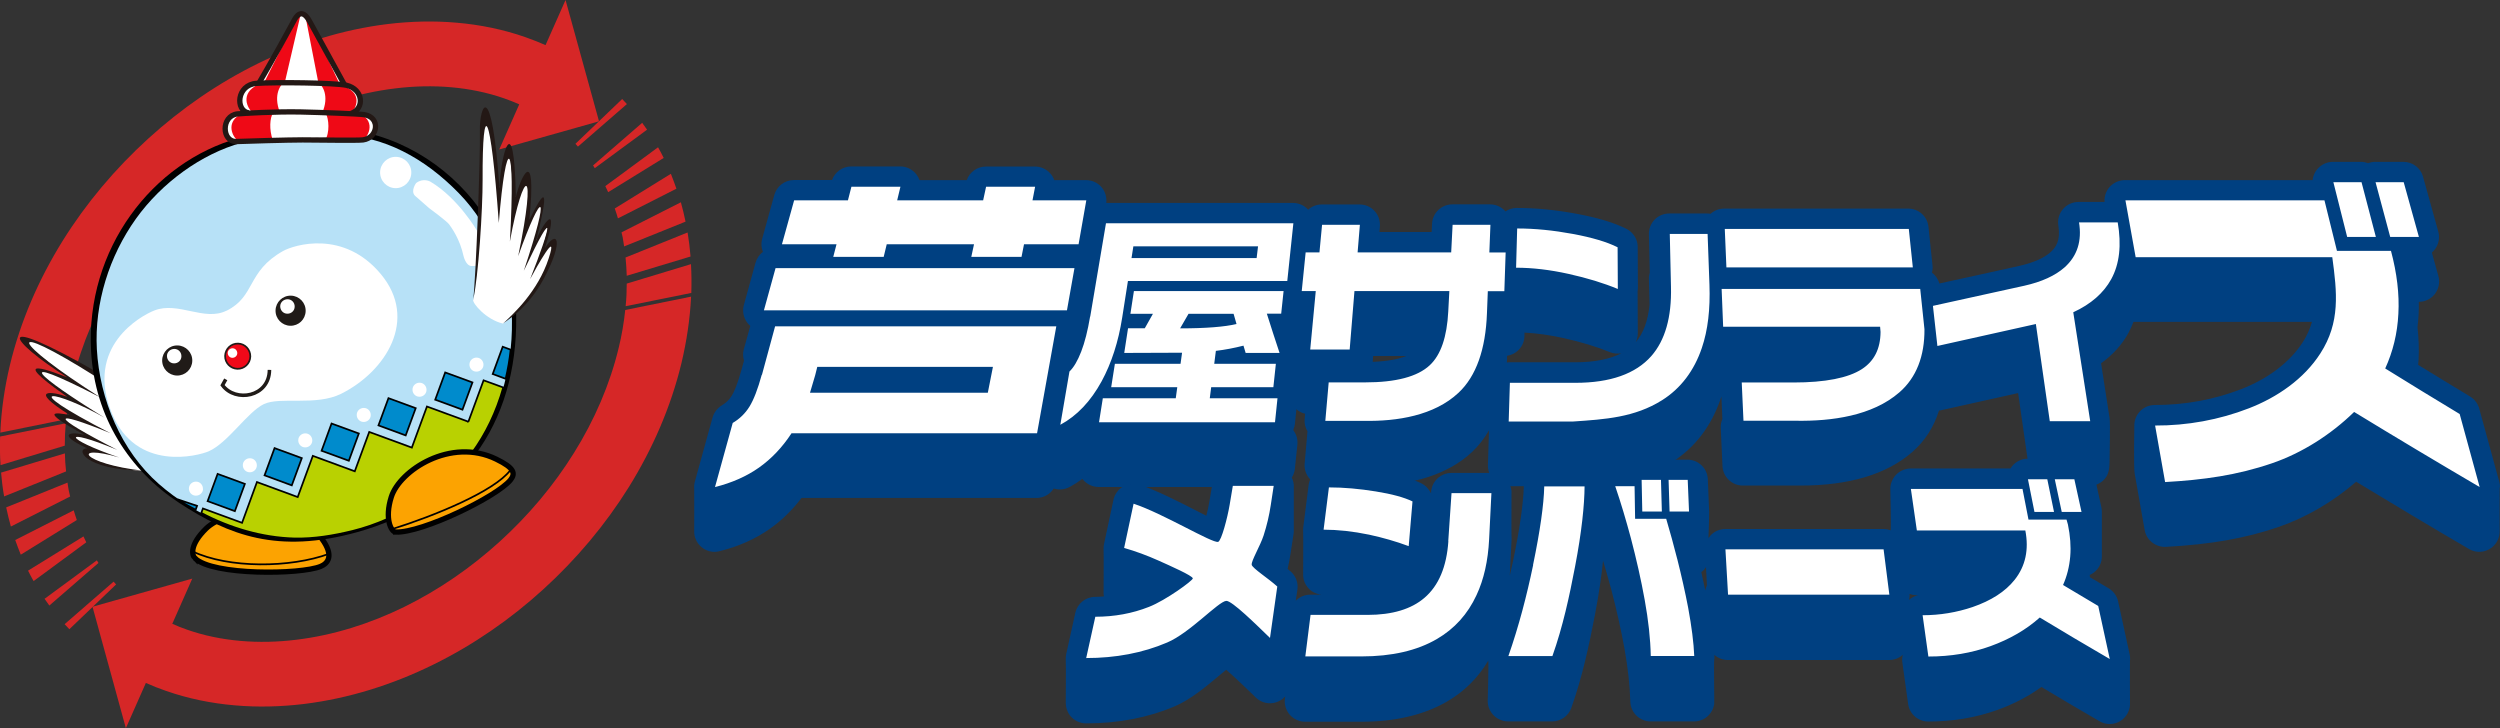 <?xml version="1.0" encoding="UTF-8"?><svg id="_イヤー_2" xmlns="http://www.w3.org/2000/svg" viewBox="0 0 230 67"><rect x="0" y="0" width="230" height="67" fill="#333333" stroke="none"/><defs><style>.cls-1{fill:#004081;}.cls-2{fill:#ef0916;}.cls-3,.cls-4{fill:#fff;}.cls-5{fill:#b7e1f7;}.cls-6{fill:#d62727;}.cls-7{fill:#231815;}.cls-8{fill:#201b18;}.cls-9,.cls-4{stroke:#231815;}.cls-9,.cls-10,.cls-11{fill:none;}.cls-9,.cls-12{stroke-width:.49px;}.cls-4,.cls-11{stroke-width:.33px;}.cls-13{fill:#008bcc;}.cls-13,.cls-14,.cls-15,.cls-10{stroke-width:.16px;}.cls-13,.cls-15,.cls-10,.cls-12{stroke:#000;}.cls-14{fill:#f00919;}.cls-14,.cls-11{stroke:#201b18;}.cls-15{fill:#b9d101;}.cls-12{fill:#fca301;}</style></defs><g id="Parts"><g><g><g><path class="cls-6" d="M6.45,45.67c-.04-.17-.08-.35-.12-.52-.05-.25-.08-.5-.12-.75l-5.64,2.28c.12,.59,.27,1.18,.43,1.76l5.45-2.76Z"/><path class="cls-6" d="M6.08,43.38c-.06-.55-.1-1.11-.11-1.67L.1,43.48c.06,.73,.15,1.46,.28,2.19l5.7-2.3Z"/><path class="cls-6" d="M6.05,38.94L.01,40.16c-.03,.88-.02,1.75,.04,2.63l5.91-1.79c0-.69,.03-1.38,.09-2.07Z"/><path class="cls-6" d="M7.07,47.85c-.1-.3-.2-.59-.29-.9l-5.38,2.73c.16,.45,.33,.9,.51,1.35l5.16-3.19Z"/><path class="cls-6" d="M9.06,51.79c-.05-.08-.1-.16-.15-.24l-4.81,3.54c.14,.21,.29,.41,.44,.62l4.52-3.92Z"/><path class="cls-6" d="M5.94,57.42c.14,.16,.29,.32,.44,.47l4.3-4.12c-.08-.08-.15-.18-.23-.26l-4.5,3.91Z"/><path class="cls-6" d="M6.09,38.58c.12-1.2,.33-2.4,.61-3.58,.81-3.38,2.24-6.66,4.11-9.67,1.87-3.01,4.19-5.76,6.83-8.16,2.64-2.4,5.59-4.44,8.76-6,3.17-1.55,6.56-2.63,9.99-3.04,3.42-.42,6.9-.16,9.99,.92,.47,.16,.94,.35,1.39,.55l-1.84,4.15,9.18-2.59L52.03,0l-1.84,4.15c-.61-.27-1.23-.51-1.85-.73-2.02-.71-4.19-1.15-6.31-1.33-2.13-.19-4.26-.13-6.35,.12-4.18,.51-8.19,1.79-11.9,3.61-3.71,1.82-7.12,4.18-10.15,6.94-3.03,2.76-5.7,5.92-7.88,9.42-2.17,3.5-3.86,7.34-4.84,11.42-.48,2.01-.79,4.09-.88,6.2l6.06-1.23Z"/><path class="cls-6" d="M7.94,49.9c-.09-.18-.17-.36-.26-.55l-5.1,3.15c.16,.33,.34,.65,.51,.96l4.85-3.57Z"/></g><g><path class="cls-3" d="M9,34.51s-4.95-3.09-6.28-3.25c-.54,.22-.28,.43-.08,.63,.19,.21,3.69,2.86,4.05,3.17-1.12-.39-2.8-1.07-3.24-.98,.16,.44,2.93,2.44,3.26,2.75-.73-.32-2.08-.65-2.23-.22,.39,.44,2.26,1.66,2.26,1.66-.37,.12-1.56-.07-1.56-.07,0,0,1.86,1.58,3.02,1.87-.44,.09-1.6,.03-1.6,.03l.06,.3,1.91,.98c-.47,.05-.64,.45-.64,.45l.75,.55s2.71,.94,4.54,.95c-.97-1.06-3.74-6.42-4.21-8.8Z"/><path class="cls-7" d="M9.01,34.28c-9.94-5.68-8.25-3-2.84,.43-.96-.36-6.03-2.41,.02,1.8-1.39-.53-3.71-.79,.22,1.67-1.26-.23-2.92-.51,1.35,1.83-1.16-.33-2.69-.13,.27,1.24-1.06-.06-.51,1.95,5.17,2.06-5.74-.64-6.7-2.53-2.23-1.22-5.18-1.76-5.39-2.87-.18-.7-6.38-3.26-6.07-3.75-.66-1.55-9.07-4.69-4.86-3.88-.5-1.41-6.23-3.82-8.87-6.22-.42-1.88-8.19-5.2-9.07-7.36-.35-1.87,.36,.11,.14-.4,.14-.4Z"/><path class="cls-12" d="M17.93,51.35c-.29-.29-.48-1.24,1.03-2.72,1.83-1.78,7.92-2.82,10.66,.95,1.12,1.54,.57,2.24-.12,2.53-1.83,.76-9.96,.86-11.57-.76Z"/><path class="cls-10" d="M17.7,50.72c3.31,1.59,9.02,1.54,12.57,.23"/><path d="M47.49,29.08c.13,10-5.22,17.29-14.67,19.89-7.25,2-11.76,.29-16.33-2.7-4.57-2.99-7.77-7.86-8.11-13.95-.52-9.41,5.67-17.43,13.59-19.62,1.11-.31,2.25-.33,3.42-.4,11.78-2.94,21.97,6.47,22.1,16.78Z"/><path class="cls-5" d="M27.09,49.55c1.81,.04,3.58-.26,5.35-.69,4.41-1.09,8.58-3.88,10.98-7.17,2.37-3.26,3.74-7.49,3.68-12.23-.05-4.06-1.88-8.61-4.89-11.69-3.12-3.2-6.87-5.28-11.2-5.39-1.51-.04-3.87-.03-5.38,.35l-.08,.02h-.09c-.18,.02-.35,.03-.53,.04-.95,.05-1.85,.1-2.69,.34-3.71,1.03-7.35,3.67-9.73,6.99-2.46,3.44-3.83,7.77-3.6,12.01,.26,4.62,2.24,9.36,5.7,12.39,3.28,2.88,7.91,4.93,12.49,5.04h0Z"/><rect class="cls-13" x="19.48" y="43.97" width="2.67" height="2.67" transform="translate(-28.89 49.23) rotate(-69.83)"/><rect class="cls-13" x="24.71" y="41.61" width="2.67" height="2.67" transform="translate(-23.24 52.58) rotate(-69.83)"/><rect class="cls-13" x="29.96" y="39.34" width="2.67" height="2.67" transform="translate(-17.66 56.07) rotate(-69.88)"/><rect class="cls-13" x="35.19" y="37.01" width="2.67" height="2.67" transform="translate(-12.06 59.4) rotate(-69.82)"/><rect class="cls-13" x="40.42" y="34.64" width="2.67" height="2.67" transform="translate(-6.39 62.81) rotate(-69.88)"/><path class="cls-13" d="M45.33,34.41l1.19,.44c.21-.87,.36-1.76,.46-2.68l-.73-.27-.92,2.51Z"/><path class="cls-13" d="M16.32,45.93c.5,.35,1.14,.67,1.68,.97l.13-.36-1.81-.61Z"/><path class="cls-15" d="M43.1,38.8l-3.82-1.4-1.39,3.78-3.92-1.44-1.33,3.62-3.86-1.42-1.39,3.79-3.75-1.38-1.37,3.75-3.6-1.32-.15,.41c2.62,1.39,5.6,2.27,8.56,2.35,1.81,.04,3.58-.26,5.35-.69,4.41-1.09,8.58-3.88,10.98-7.17,1.28-1.75,2.26-3.78,2.89-6.03l-1.81-.66-1.4,3.81Z"/><path class="cls-3" d="M18.68,44.97c0,.36-.31,.64-.67,.63-.36,0-.64-.31-.63-.66,0-.36,.31-.64,.66-.63,.36,0,.64,.31,.63,.67Z"/><path class="cls-3" d="M23.63,42.82c0,.36-.31,.64-.66,.63-.36,0-.64-.31-.63-.66,0-.36,.31-.64,.66-.63,.36,0,.64,.31,.63,.66Z"/><path class="cls-3" d="M28.73,40.53c0,.36-.31,.64-.66,.63-.36,0-.64-.31-.63-.66,0-.36,.31-.64,.66-.63,.36,0,.64,.31,.63,.66Z"/><path class="cls-3" d="M34.11,38.19c0,.36-.31,.64-.66,.63-.36,0-.64-.31-.63-.66,0-.36,.31-.64,.66-.63,.36,0,.64,.31,.63,.66Z"/><path class="cls-3" d="M39.24,35.87c0,.36-.31,.64-.66,.63-.36,0-.64-.31-.63-.66,0-.36,.31-.64,.66-.63,.36,0,.64,.31,.63,.67Z"/><path class="cls-3" d="M44.48,33.56c0,.36-.31,.64-.66,.63-.36,0-.64-.31-.63-.66,0-.36,.31-.64,.66-.63,.36,0,.64,.31,.63,.67Z"/><path class="cls-12" d="M36.4,48.95c-.41-.02-1.04-1.21-.4-3.23,.77-2.44,5.46-5.52,9.65-3.48,1.71,.83,1.78,1.33,1.31,1.92-1.25,1.53-8.11,4.88-10.56,4.79Z"/><path class="cls-10" d="M36.03,48.69c3.95-1.23,9.45-3.49,10.92-5.43"/><path class="cls-3" d="M20.84,28.58c-2.03,1.02-4.44-.87-6.63-.02-1.26,.49-6.42,3.33-3.93,9.43,2.24,5.48,7.98,3.94,8.92,3.53,1.77-.78,3.56-3.61,5.07-4.34,1.51-.72,4.79,.2,7.11-.95,4.11-2.05,7.14-6.83,3.66-11.01-3.41-4.1-7.95-2.71-9.01-2.12-3.35,1.89-2.5,4.15-5.19,5.49Z"/><path class="cls-8" d="M17.69,33.2c-.02,.77-.65,1.37-1.42,1.35-.76-.02-1.37-.65-1.35-1.42,.02-.76,.65-1.37,1.42-1.35,.76,.02,1.37,.65,1.35,1.42Z"/><path class="cls-3" d="M16.69,32.78c0,.37-.31,.66-.68,.65-.37,0-.65-.31-.65-.68,0-.37,.31-.65,.68-.65,.37,0,.66,.31,.65,.68Z"/><path class="cls-8" d="M28.12,28.62c-.02,.77-.65,1.37-1.42,1.35-.76-.02-1.37-.65-1.35-1.42,.02-.76,.65-1.37,1.42-1.35,.76,.02,1.37,.65,1.35,1.42Z"/><path class="cls-3" d="M27.11,28.21c0,.37-.31,.66-.68,.65-.37,0-.65-.31-.65-.68,0-.37,.31-.65,.68-.65,.37,0,.66,.31,.65,.68Z"/><path class="cls-14" d="M23.03,32.8c-.02,.64-.55,1.15-1.19,1.13-.64-.02-1.15-.55-1.13-1.19,.02-.64,.55-1.15,1.19-1.13,.64,.01,1.14,.55,1.13,1.19Z"/><path class="cls-3" d="M21.83,32.49c0,.24-.21,.43-.45,.43-.24,0-.43-.21-.43-.45,0-.24,.21-.43,.45-.43,.24,0,.43,.21,.43,.45Z"/><path class="cls-11" d="M20.77,34.9l-.3,.54c1.19,1.62,4.3,1.1,4.32-1.41"/><path class="cls-3" d="M43.53,27.59c-.07,.3,1.18,1.82,2.75,2.18,1.36-1.07,4.9-4.72,4.47-7.2-.25-.08-.98,.83-.98,.83l.74-2.66s-.73,.66-1.36,1.57c.31-1.03,.86-3.01,.58-3.41-.32,.13-1.19,1.9-1.29,1.79,.1-1.18,.59-3.7,.03-4-.54,.38-.9,1.8-.9,1.8l-.3-.76-.34-3.5-.32,.13-.49,2.45-.12,.71-.22-1.04-.84-5.12-.64,.06-.13,5.38-.14,5.78s-.17,3.6-.48,5Z"/><path class="cls-4" d="M23.54,8.09c.47-.66,3.3-5.8,3.48-6.16,.18-.36,.72-1.32,1.46,.04,.74,1.35,3.48,6.33,3.48,6.33l-8.42-.21Z"/><path class="cls-4" d="M22.88,10.46c-1.26-.22-1.1-2.65,.71-2.78,1.65-.12,7.27-.06,8.3,.18,1.5,.36,1.71,2.17,.41,2.66-1.3,.48-9.42-.06-9.42-.06Z"/><path class="cls-4" d="M27.68,10.3c1.76,.04,5.37,.17,5.84,.25,1.52,.25,1.2,2.4-.18,2.26-.56-.06-4.22,.07-5.48,.06-1.27,0-5.51,.12-6.07,.15-1.39,.07-1.47-2.36,.06-2.54,.47-.05,3.55-.23,5.83-.18Z"/><path class="cls-2" d="M27.67,1.28l-1.47,6.31c-.35,.08-1.1,1.11-.45,2.74-.51-.08-.63,.07-.63,.07-.29,.42-.38,1.5-.02,2.5-.58,.09-3.2,.05-3.2,.05-.51-.34-1.12-1.62,.12-2.37,1.12-.17,1.23-.21,1.23-.21-.46-.36-1.25-1.78,.54-2.61,.28-.1,.52-.18,.52-.18l3.01-6.04,.35-.27Z"/><path class="cls-2" d="M28.09,1.44l1.21,6.23c.34,.1,1.05,1.17,.32,2.76,.52-.05,.36,.03,.36,.03,.27,.44,.39,1.77-.1,2.49,.58,.12,3.33-.07,3.33-.07,.45,.1,1.41-1.43,.21-2.23-1.11-.22-1.3-.05-1.3-.05,.48-.33,1.44-1.88-.41-2.64-.28-.11-.45-.2-.45-.2l-2.76-5.86-.4-.46Z"/><path class="cls-9" d="M22.88,10.39c-1.26-.22-1.1-2.59,.71-2.72,1.65-.12,7.27-.06,8.3,.18,1.5,.36,1.71,2.11,.41,2.59"/><path class="cls-9" d="M27.68,10.3c1.76,.04,5.37,.17,5.84,.25,1.52,.25,1.25,2.14-.12,2.32-.56,.07-4.28,0-5.55,0-1.27,0-5.51,.12-6.07,.15-1.39,.07-1.47-2.36,.06-2.54,.47-.05,3.55-.23,5.83-.18Z"/><path class="cls-9" d="M23.82,7.65c.86-1.43,3.05-5.4,3.21-5.72,.18-.36,.72-1.32,1.46,.04,.6,1.09,2.49,4.54,3.2,5.83"/><path class="cls-3" d="M38.29,16.83s-.54,.72-.12,1.17l1.3,1.14s1.63,1.2,1.85,1.5c.22,.31,.98,1.32,1.33,2.93,0,0,.2,.85,.69,.9,0,0,.47,.03,.77-.09,.3-.12-.22-3.15-.22-3.15,0,0-1.75-3.02-4.3-4.52,0,0-.64-.37-1.29,.12Z"/><path class="cls-3" d="M37.84,15.91c-.02,.79-.68,1.42-1.47,1.4-.79-.02-1.42-.68-1.4-1.48,.02-.79,.68-1.42,1.47-1.4,.79,.02,1.42,.68,1.4,1.47Z"/><path class="cls-7" d="M43.53,27.59c.24-1.72,.68-13.32,.62-15.56-.06-2.24,1.07-5.13,1.8,5.27,.07-2.8,1.35-7.9,1.51,.82,.39-1.76,1.95-5.08,1.24,2.12,.95-1.94,2.18-4.25,.62,1.9,.55-1.53,2.26-3.85,.81,.69,1.07-1.72,1.84-.86-.07,2.75-1.53,2.89-3.58,3.99-3.78,4.18,.97-.88,3.21-2.97,4.19-5.96,.98-2.98-1.17,.88-1.7,1.88,1.98-5.01,2.43-7.13-.58-.77,2.53-7.57,1.71-7.59-.52-1.34,1.78-8.51,.49-8.26-.76-1.35,.55-9.63-.35-10.05-1.02-1.71-.74-10.43-1.52-11.65-1.49-3.95,.01,2.61-.38,8.94-.87,11Z"/></g><g><path class="cls-6" d="M57.52,28.53c-.12,1.16-.32,2.33-.6,3.47-.81,3.38-2.24,6.66-4.11,9.66-1.87,3.01-4.19,5.76-6.83,8.16-2.64,2.4-5.59,4.44-8.76,6-3.17,1.56-6.56,2.63-9.99,3.04-3.41,.42-6.9,.16-9.99-.92-.47-.16-.94-.35-1.39-.55l1.84-4.16-9.18,2.59,3.07,11.17,1.84-4.16c.61,.27,1.23,.52,1.85,.73,2.02,.71,4.19,1.15,6.31,1.33,2.13,.19,4.26,.13,6.35-.12,4.18-.51,8.19-1.79,11.9-3.61,3.71-1.82,7.12-4.18,10.15-6.94,3.03-2.76,5.7-5.92,7.88-9.42,2.17-3.5,3.86-7.34,4.84-11.42,.47-1.98,.78-4.02,.88-6.09l-6.07,1.23Z"/><path class="cls-6" d="M55.95,17.68l5.11-3.15h0c-.16-.34-.34-.66-.52-.98l-4.85,3.57c.09,.18,.18,.37,.26,.56Z"/><path class="cls-6" d="M57.56,28.17l6.04-1.22c.03-.88,.02-1.76-.03-2.65l-5.91,1.79c0,.69-.03,1.39-.1,2.08Z"/><path class="cls-6" d="M57.18,21.38c.03,.16,.08,.31,.11,.47,.05,.27,.09,.55,.13,.82l5.65-2.28c-.12-.6-.27-1.19-.43-1.78l-5.45,2.76Z"/><path class="cls-6" d="M63.25,21.39l-5.7,2.3c.06,.56,.09,1.12,.11,1.68l5.87-1.77c-.06-.74-.15-1.47-.27-2.21Z"/><path class="cls-6" d="M57.68,9.58c-.14-.16-.29-.32-.44-.47l-4.3,4.12c.08,.08,.15,.18,.23,.26l4.5-3.91Z"/><path class="cls-6" d="M54.56,15.22c.06,.08,.11,.17,.16,.25l4.81-3.54c-.15-.21-.3-.42-.45-.63l-4.52,3.92Z"/><path class="cls-6" d="M56.56,19.18c.11,.3,.2,.61,.29,.91l5.38-2.73c-.16-.46-.33-.92-.51-1.37l-5.16,3.19Z"/></g></g><path class="cls-1" d="M230,44.84c0-.18-.02-.36-.07-.53l-1.84-6.72c-.13-.46-.43-.86-.84-1.11-1.6-.96-3.19-1.94-4.78-2.91,.01-.17,.03-.33,.04-.5,.05-.95,.01-1.95-.1-2.97,.04-.37,.08-.74,.1-1.12,.02-.4,.03-.8,.02-1.21,.58,0,1.13-.27,1.49-.74,.35-.47,.47-1.07,.31-1.64l-.6-2.16c.1-.09,.2-.18,.28-.29,.35-.47,.47-1.07,.31-1.64l-1.4-5.04c-.22-.81-.96-1.37-1.81-1.37h-2.59c-.22,0-.44,.04-.65,.12-.2-.07-.42-.12-.65-.12h-2.59c-.58,0-1.12,.27-1.48,.72-.22,.28-.35,.61-.39,.96h-17.27c-.55,0-1.08,.25-1.44,.67-.31,.38-.47,.86-.43,1.34h-2.4c-.55,0-1.07,.24-1.43,.66-.36,.42-.51,.97-.42,1.52,.22,1.39-.24,2.01-.72,2.44-.62,.55-1.58,.97-2.87,1.26-2.45,.54-4.9,1.09-7.36,1.62-.11-.41-.36-.76-.68-1,.06-.22,.08-.45,.05-.67l-.37-3.54c-.1-.96-.9-1.68-1.86-1.68h-16.93c-.47,0-.91,.17-1.26,.48-.1-.02-.2-.03-.31-.03h-3.49c-.5,0-.99,.2-1.34,.56-.35,.36-.54,.85-.53,1.35l.08,3.53c-.05,.18-.09,.37-.08,.56l.06,2.4c-.15,1.49-.58,2.65-1.28,3.45,.13-.26,.2-.54,.2-.84l-.02-3.84s0-.02,0-.03c0-.07,.03-.15,.03-.22l-.02-3.84c0-.71-.41-1.35-1.04-1.67-1.14-.57-2.66-1.03-4.62-1.39-1.89-.35-3.72-.53-5.46-.53-.39,0-.75,.12-1.05,.32-.02-.03-.05-.05-.07-.08-.35-.37-.84-.57-1.35-.57h-3.46c-1,0-1.82,.78-1.87,1.78l-.04,.76h-4.8l.04-.51c.04-.52-.13-1.04-.49-1.42-.35-.39-.85-.6-1.38-.6h-3.48c-.48,0-.92,.18-1.25,.48h0c-.36-.4-.86-.62-1.39-.62h-17.18c.06-.51-.09-1.03-.42-1.43-.36-.43-.88-.67-1.44-.67h-2.93c-.07-.21-.18-.4-.32-.57-.36-.43-.89-.68-1.45-.68h-4.51c-.8,0-1.51,.51-1.77,1.25h-4.34c-.07-.19-.17-.37-.3-.54-.36-.45-.9-.72-1.47-.72h-4.51c-.8,0-1.51,.51-1.77,1.25h-3.5c-.84,0-1.58,.56-1.81,1.37l-1.12,4.04c-.11,.4-.08,.83,.07,1.2-.32,.24-.56,.59-.68,1l-1.07,3.88c-.16,.56-.04,1.17,.31,1.64,.08,.11,.18,.21,.28,.29l-.6,2.16c-.1,.34-.08,.7,.02,1.03l-.22,.81c-.39,1.42-.71,2.11-.91,2.43-.23,.37-.52,.65-.89,.87-.42,.25-.73,.65-.87,1.12l-1.63,5.9c-.06,.23-.08,.46-.06,.68,.01,.48,0,3.86,0,4.01,.02,.45,.21,.88,.53,1.21,.36,.37,.84,.57,1.34,.57,.15,0,.3-.02,.45-.06,1.79-.44,3.36-1.15,4.69-2.1,1.07-.76,2.02-1.7,2.86-2.8h21.62c.66,0,1.25-.34,1.58-.87,.48,.15,1.01,.11,1.47-.14,.41-.22,.8-.47,1.17-.75,.02,.03,.04,.06,.07,.09,.36,.42,.88,.66,1.43,.66h16.19c.96,0,1.76-.73,1.86-1.68l.23-2.21c.05-.47-.08-.94-.36-1.31v-.11c.07-.15,.11-.3,.13-.46l.14-1.38c.23,.2,.5,.34,.8,.41l-.04,.49c-.04,.4,.06,.79,.26,1.13l-.26,2.96c-.05,.52,.13,1.04,.48,1.43,.35,.39,.86,.61,1.38,.61h3.55c.15,0,.29,0,.44,0,4.08,0,7.38-1.07,9.54-3.09,.61-.57,1.13-1.24,1.57-2l-.1,3.21c-.01,.51,.18,1,.53,1.36,.35,.36,.84,.57,1.34,.57h5.93s.09,0,.13,0h.09c2.98-.21,6.05-.42,8.95-2.24,2.06-1.29,3.59-3.3,4.44-5.8,.02-.07,.04-.15,.07-.22l.09,2.08c-.11,.25-.16,.53-.15,.81l.16,3.52c.05,1,.87,1.79,1.87,1.79h4.81c.17,0,.33,0,.5,0,4.46,0,7.91-1.03,10.26-3.07,1.17-1.01,2-2.3,2.48-3.83,.06,0,.12-.02,.19-.03,2.36-.52,4.73-1.05,7.09-1.58l.99,6.93c.13,.92,.92,1.61,1.85,1.61h3.72c.55,0,1.07-.24,1.42-.66,.36-.42,.42-.96,.43-1.51,0-.78,.08-3.56,0-4.09-.26-1.67-.52-3.35-.78-5.02,1.07-.77,1.91-1.69,2.5-2.76,.18-.34,.34-.68,.48-1.05,.05,0,.1,0,.15,0h16.27c-.18,.64-.45,1.26-.85,1.88-1.17,1.82-3.18,3.35-5.66,4.31-2.5,.97-5.16,1.46-7.96,1.46h0c-.55,0-1.08,.24-1.43,.67-.29,.35-.45,.78-.44,1.23,0,.1-.07,3.85,.03,4.4l.92,5.2c.16,.94,1.03,1.6,1.95,1.55,4.18-.23,7.28-.78,10.34-1.82,2.52-.86,5.03-2.32,7.17-4.17,3.36,2.04,6.84,4.12,10.38,6.19,.66,.39,1.48,.33,2.09-.13,.47-.36,.73-.92,.73-1.49,0-.16-.01-3.53,0-4.06Zm-89.73-14.24c1.14,.06,2.35,.23,3.61,.51,1.6,.36,3.03,.79,4.24,1.29,.34,.14,.7,.16,1.05,.1-1.07,.54-2.48,.83-4.24,.83h-6.03c-.09,0-.18,0-.27,.02,0-.12,.02-.23,.02-.36v-.26c.89-.13,1.57-.88,1.6-1.79v-.33Zm-13.94,2.15h3.05c-.63,.26-1.6,.48-3.09,.54l.04-.54Z"/><path class="cls-3" d="M98.84,24.67h-27.49c-.43,1.55-.64,2.33-1.07,3.88h27.88c.27-1.55,.41-2.33,.69-3.88Zm-22.16-1.04h4.62c.11-.46,.17-.7,.28-1.16h8.03c-.1,.46-.15,.7-.25,1.16h4.62c.09-.46,.14-.7,.23-1.16h5.02c.29-1.61,.43-2.42,.71-4.04h-4.95c.1-.5,.15-.75,.24-1.25h-4.51c-.11,.5-.16,.75-.27,1.25h-7.91c.12-.5,.18-.75,.3-1.25h-4.51c-.13,.5-.2,.75-.32,1.25h-4.95c-.45,1.61-.67,2.42-1.12,4.04h5.02c-.12,.46-.18,.7-.3,1.16Zm-6.6,10.85c-.36,1.32-.74,2.3-1.13,2.93-.39,.63-.91,1.13-1.54,1.5-.65,2.36-.98,3.54-1.63,5.9,1.56-.39,2.91-.99,4.06-1.8,1.14-.81,2.14-1.86,2.98-3.15h22.59c.59-3.28,1.18-6.56,1.77-9.84h-25.87c-.49,1.78-.73,2.68-1.21,4.46Zm4.92,.03c.08-.31,.12-.46,.19-.76h16.16c-.19,.95-.28,1.43-.47,2.38h-16.36c.19-.65,.29-.97,.48-1.62Zm28.99-5.64h2.08c-.3,.53-.45,.8-.75,1.33h-1.54c-.14,.91-.21,1.36-.35,2.27,2.13,0,3.19-.01,5.32-.02-.06,.41-.08,.61-.14,1.02h-6.04c-.14,.86-.2,1.29-.34,2.15h6.08c-.06,.41-.08,.61-.14,1.02h-6.71c-.14,.88-.21,1.32-.35,2.21h16.19c.09-.88,.14-1.33,.23-2.21h-6.23c.05-.41,.08-.61,.13-1.02h5.72c.09-.86,.14-1.29,.23-2.15h-5.67c.06-.48,.09-.71,.15-1.19,.83-.1,1.68-.26,2.54-.48,.08,.27,.12,.4,.2,.67h3.12c-.48-1.44-.71-2.16-1.17-3.61h1.32c.09-.83,.13-1.25,.22-2.08h-13.77c-.13,.83-.2,1.25-.32,2.08Zm5.35,0h4.15c.11,.38,.16,.56,.27,.94-1.09,.26-2.82,.4-5.19,.4,.31-.53,.47-.8,.77-1.33Zm-9.05,.25c-.22,1.31-.49,2.38-.82,3.23-.33,.85-.69,1.46-1.08,1.83-.34,1.96-.51,2.94-.84,4.9,1.54-.83,2.8-2.17,3.8-4,.91-1.68,1.54-3.63,1.89-5.85,.21-1.35,.32-2.03,.53-3.38h14.66c.22-2.13,.33-3.19,.56-5.31h-17.24c-.48,2.86-.96,5.72-1.45,8.59Zm3.98-6.46h11.47c-.05,.43-.08,.65-.13,1.08h-11.51c.07-.43,.1-.65,.17-1.08Zm32.83-1.98h-3.46c-.05,1.02-.08,1.53-.13,2.54-2.87,0-5.74,0-8.61,0,.08-1.02,.13-1.52,.21-2.54h-3.48c-.1,1.02-.15,1.53-.24,2.54h-1.27c-.14,1.42-.21,2.14-.36,3.56h1.29c-.2,2.15-.31,3.23-.51,5.38h3.63c.18-2.15,.27-3.23,.44-5.38h8.73c-.04,.75-.06,1.13-.1,1.88-.12,2.33-.68,3.99-1.7,4.94-1.13,1.06-3.13,1.58-5.95,1.58h-3.35c-.12,1.42-.19,2.13-.31,3.54h3.59c3.01,.05,6.42-.48,8.66-2.58,1.64-1.53,2.5-4.02,2.62-7.31,.03-.82,.05-1.23,.08-2.04h1.52c.05-1.43,.07-2.14,.12-3.56h-1.5c.04-1.02,.06-1.53,.1-2.54Zm11.74,5.9c0-1.53-.01-2.3-.02-3.83-.97-.49-2.35-.9-4.13-1.23-1.78-.33-3.48-.5-5.11-.5-.04,1.44-.06,2.16-.1,3.61,1.51,0,3.12,.19,4.83,.57,1.71,.38,3.22,.84,4.54,1.39Zm8.27-5.06h-3.49c.05,1.94,.07,2.91,.11,4.86,.07,2.81-.54,4.93-1.81,6.38-1.44,1.63-3.77,2.46-6.98,2.46h-6.03c-.04,1.43-.06,2.14-.11,3.56h5.93c2.94-.2,5.65-.37,8.18-1.96,1.72-1.08,2.96-2.73,3.66-4.81,.56-1.64,.78-3.58,.7-5.81-.07-1.87-.1-2.8-.17-4.67Zm1.28,5.06c.06,1.39,.08,2.09,.14,3.48h14.44l.04,.48c-.01,1.56-.59,2.69-1.72,3.42-1.25,.81-3.36,1.23-6.29,1.23h-4.76c.06,1.41,.1,2.11,.16,3.52h4.84c3.26,.05,7-.44,9.5-2.61,1.57-1.36,2.33-3.35,2.31-5.81-.16-1.48-.24-2.23-.39-3.71h-18.27Zm17.59-1.98c-.15-1.42-.22-2.13-.37-3.54h-16.93c.06,1.42,.09,2.13,.15,3.54h17.15Zm15.29-4.15c.28,1.72-.16,3.1-1.33,4.15-.86,.76-2.1,1.33-3.71,1.69-2.8,.62-5.6,1.24-8.4,1.85,.16,1.48,.24,2.21,.41,3.69,3.02-.67,6.04-1.34,9.06-2.02,.43,2.98,.85,5.96,1.28,8.94h3.72c-.52-3.34-1.04-6.68-1.56-10.02,1.63-.75,2.79-1.77,3.49-3.04,.77-1.4,.96-3.15,.6-5.23h-3.54Zm31.27,1.35c-.56-2.02-.84-3.03-1.4-5.04h-2.59c.54,2.02,.81,3.03,1.35,5.04h2.64Zm-3.96,0c-.53-2.02-.79-3.03-1.32-5.04h-2.59c.51,2.02,.76,3.03,1.27,5.04h2.64Zm7.71,16.29c-2.29-1.38-4.58-2.78-6.85-4.19,.71-1.55,1.12-3.22,1.21-5.03,.1-1.8-.13-3.73-.68-5.79h-4.97c-.46-1.86-.69-2.79-1.15-4.65h-18.31c.38,2.09,.56,3.14,.94,5.23h18.09c.44,3.24,.75,6-1.1,8.86-1.51,2.35-3.96,4.03-6.56,5.04-2.75,1.07-5.69,1.6-8.64,1.59,.37,2.08,.55,3.12,.92,5.2,3.52-.2,6.6-.62,9.84-1.73,2.75-.94,5.41-2.63,7.55-4.72,3.83,2.34,7.68,4.64,11.55,6.91-.74-2.69-1.11-4.03-1.84-6.72Z"/><path class="cls-1" d="M195.97,60.69c0-.16,0-.32-.04-.48l-1.06-4.87c-.11-.51-.43-.95-.88-1.22-.69-.41-1.2-.71-1.72-1.02,0-.07,0-.13-.02-.2,.27-.12,.52-.3,.71-.54,.26-.32,.4-.71,.41-1.11,0-.16,0-3.72,0-4.14,0-.14-.01-.28-.04-.42l-.66-3.02c-.19-.86-.95-1.47-1.83-1.47h-1.8c-.12,0-.24,.01-.35,.03-.11-.02-.23-.03-.35-.03h-1.78c-.56,0-1.09,.25-1.45,.69-.05,.07-.1,.13-.15,.21h-9.17c-.54,0-1.06,.24-1.42,.65-.29,.34-.45,.76-.46,1.2,0,.1,.08,3.53,.03,3.84-.21-.08-.43-.12-.66-.12h-14.55c-.52,0-1.01,.21-1.36,.59-.07,.08-.13,.16-.19,.25,0,0,.08-2.22,.06-2.51l-.12-2.91c-.04-1.01-.87-1.8-1.87-1.8h-1.76c-.12,0-.23,.01-.35,.03-.11-.02-.23-.03-.35-.03h-1.78c-.5,0-.99,.2-1.34,.56l-.02,.03h-1.06c-.55,0-1.06,.24-1.42,.65-.02-.03-.05-.05-.07-.08-.35-.36-.83-.55-1.33-.55h-3.71c-1.02,0-1.85,.81-1.87,1.83-.04,1.58-.38,3.97-.99,6.89-.1,.46-.2,.9-.3,1.34l.17-3.39c0-.11,0-.21-.01-.32-.02-.18,.01-3.99,0-4.09-.05-.4-.22-.78-.5-1.07-.35-.37-.84-.58-1.36-.58h-3.67c-.98,0-1.8,.76-1.87,1.75v.14c-.19-.4-.5-.74-.91-.94-.94-.45-2.21-.81-3.9-1.08-1.58-.26-3.13-.39-4.6-.39-.94,0-1.74,.71-1.86,1.65l-.49,3.88c-.01,.1-.02,.2-.01,.3,.02,.37,0,4.06,0,4.19,.03,.4,.19,.77,.46,1.08,.32,.37,.78,.58,1.26,.62h-1.07c-.52,0-.99,.21-1.33,.56l.15-1.02c.09-.61-.13-1.23-.59-1.65-.1-.09-.21-.18-.31-.26,.11-.49,.21-.98,.28-1.47l.27-1.76c.02-.11,.02-.21,.02-.32,0-.43,0-3.99,0-4.1-.01-.43-.17-.84-.45-1.17-.36-.41-.87-.65-1.42-.65h-3.76c-.91,0-1.69,.66-1.85,1.56l-.29,1.73c-.07,.42-.17,.87-.28,1.29-.34-.17-.69-.35-1-.51-1.68-.86-3.59-1.83-5.12-2.34-.51-.17-1.06-.11-1.52,.15-.46,.27-.79,.71-.9,1.23l-.87,4.07c-.03,.16-.05,.32-.04,.48,.02,.47,0,3.85,0,3.97,0,.12,0,.25,.03,.37-.27,.02-.53,.04-.8,.04-.88,0-1.64,.61-1.83,1.47l-.84,3.8c-.04,.18-.05,.36-.04,.53,.03,.38,0,3.83,0,3.96,0,.42,.14,.84,.41,1.18,.36,.44,.89,.7,1.46,.7,2.97,0,5.73-.53,8.18-1.58,1.43-.61,2.88-1.82,4.04-2.8,.21-.17,.45-.38,.67-.55,.79,.67,1.98,1.83,2.51,2.34l.21,.21c.51,.49,1.24,.66,1.91,.43,.31-.11,.58-.29,.8-.53l-.03,.21c-.07,.53,.1,1.07,.45,1.48,.36,.4,.87,.64,1.41,.64h5.16c3.13,0,5.78-.63,7.9-1.86,1.58-.92,2.85-2.18,3.79-3.76,.05,.25-.05,3.54-.05,3.76,0,.37,.13,.73,.35,1.04,.35,.49,.92,.79,1.53,.79h4.05c.79,0,1.5-.5,1.76-1.24,1.01-2.83,1.64-5.78,2.17-8.54,.39-2.04,.62-3.7,.75-5.01,.25,.83,.49,1.68,.73,2.55,.5,1.9,.92,3.76,1.24,5.52,.32,1.8,.5,3.44,.54,4.88,.02,1.02,.85,1.84,1.87,1.84h4c.51,0,1-.21,1.35-.58,.27-.29,.45-.65,.5-1.03,.02-.11-.05-3.8,0-4.06,.02-.12,.03-.25,.02-.37,0-.03,0-.06,0-.08,.33,.29,.76,.47,1.24,.47h14.84c.46,0,.91-.17,1.25-.48-.06,.24-.08,.49-.04,.73l.53,3.8c.13,.93,.92,1.61,1.85,1.61,2.26,0,4.4-.36,6.37-1.07,1.5-.54,2.86-1.25,4.04-2.11,1.9,1.14,3.15,1.88,5.34,3.15,.29,.17,.62,.26,.94,.26,.39,0,.78-.12,1.1-.36,.47-.34,.75-.88,.77-1.44,0-.16-.02-3.62,0-4.09Zm-20.29-6.05c.21,.08,.43,.12,.66,.12h.13c-.31,.07-.6,.21-.84,.43,.05-.18,.06-.36,.05-.55Zm-19.16-2c.07-.06,.14-.12,.21-.18,.08-.09,.16-.18,.22-.29l.09,1.68c-.07,.15-.13,.31-.15,.47-.11-.54-.24-1.1-.37-1.68Z"/><path class="cls-3" d="M115.16,51.95c-.07-.31,.79-1.75,1.09-2.68,.3-.93,.52-1.86,.66-2.8,.11-.71,.16-1.06,.27-1.77h-3.76c-.12,.69-.18,1.04-.29,1.73-.2,1.2-.76,3.33-1.06,3.42-.52,.16-5.08-2.62-7.78-3.51-.35,1.63-.52,2.44-.87,4.07,1.05,.3,2.11,.69,3.18,1.17,1.07,.48,3.11,1.38,3.14,1.63,.02,.19-2.49,2.02-4.03,2.62-1.54,.61-3.19,.91-4.94,.91-.33,1.52-.5,2.28-.84,3.8,2.7,0,5.21-.47,7.45-1.43,2.1-.89,4.69-3.76,5.43-3.83,.51-.05,2.79,2.21,4.03,3.41,.27-1.89,.4-2.84,.67-4.73-.82-.75-2.28-1.67-2.36-2.01Zm14.44-1.7c.14-1.65,.21-2.47,.35-4.12-.76-.37-1.89-.68-3.39-.92-1.49-.24-2.92-.37-4.3-.37-.19,1.55-.29,2.33-.49,3.89,1.29,0,2.7,.15,4.19,.46,1.25,.27,2.47,.62,3.63,1.05Zm3.65-.46c-.16,2.35-.89,4.09-2.2,5.21-1.21,1.04-2.96,1.57-5.23,1.57h-5.25c-.19,1.53-.29,2.29-.48,3.82h5.16c2.79,0,5.12-.53,6.96-1.61,1.61-.94,2.82-2.28,3.63-4.03,.68-1.45,1.06-3.16,1.16-5.14,.09-1.7,.13-2.55,.21-4.24h-3.67c-.12,1.77-.18,2.65-.3,4.42Zm22.14-2.73c-.05-1.16-.07-1.74-.12-2.91h-1.76c.04,1.16,.06,1.74,.09,2.91h1.79Zm-2.5,0c-.03-1.16-.05-1.74-.08-2.91h-1.78c.02,1.16,.03,1.74,.06,2.91h1.8Zm-11.84,4.92c-.59,2.83-1.32,5.64-2.28,8.38h4.05c.96-2.7,1.56-5.48,2.09-8.26,.61-3.18,.86-5.67,.87-7.35h-3.71c-.04,1.68-.38,4.09-1.03,7.22Zm13.25-.57c-.31-1.23-.65-2.46-1.01-3.68h-2.86c-.02-1.2-.03-1.8-.05-3h-1.78c.53,1.55,1,3.14,1.44,4.78,.5,1.9,.93,3.79,1.27,5.67,.34,1.88,.53,3.6,.56,5.17h4c-.05-1.22-.24-2.71-.56-4.44-.27-1.41-.61-2.92-1.01-4.51Zm4.44-.87c.09,1.67,.14,2.5,.24,4.17h14.84c-.21-1.67-.32-2.5-.53-4.17-4.85,0-9.7,0-14.55,0Zm32.76-3.44c-.27-1.21-.4-1.81-.66-3.01h-1.8c.25,1.21,.38,1.81,.64,3.01h1.82Zm1.54,8.65c-1.3-.77-1.95-1.16-3.24-1.93,.36-.81,.58-1.68,.66-2.62,.08-.94,0-1.92-.21-2.94-.05-.19-.08-.28-.13-.46h-3.5c-.22-1.13-.33-1.69-.55-2.82h-10.27c.22,1.53,.33,2.29,.55,3.82h9.98c.34,1.76,.02,3.28-.99,4.55-.86,1.08-2.16,1.91-3.87,2.5-1.45,.49-2.99,.75-4.59,.75,.21,1.52,.32,2.28,.53,3.8,2.05,0,3.97-.32,5.73-.96s3.27-1.51,4.52-2.63c2.53,1.53,3.82,2.29,6.44,3.82-.43-1.95-.64-2.92-1.06-4.87Zm-4.07-8.65c-.25-1.21-.38-1.81-.62-3.01h-1.78c.24,1.21,.36,1.81,.6,3.01h1.81Z"/></g></g></svg>
